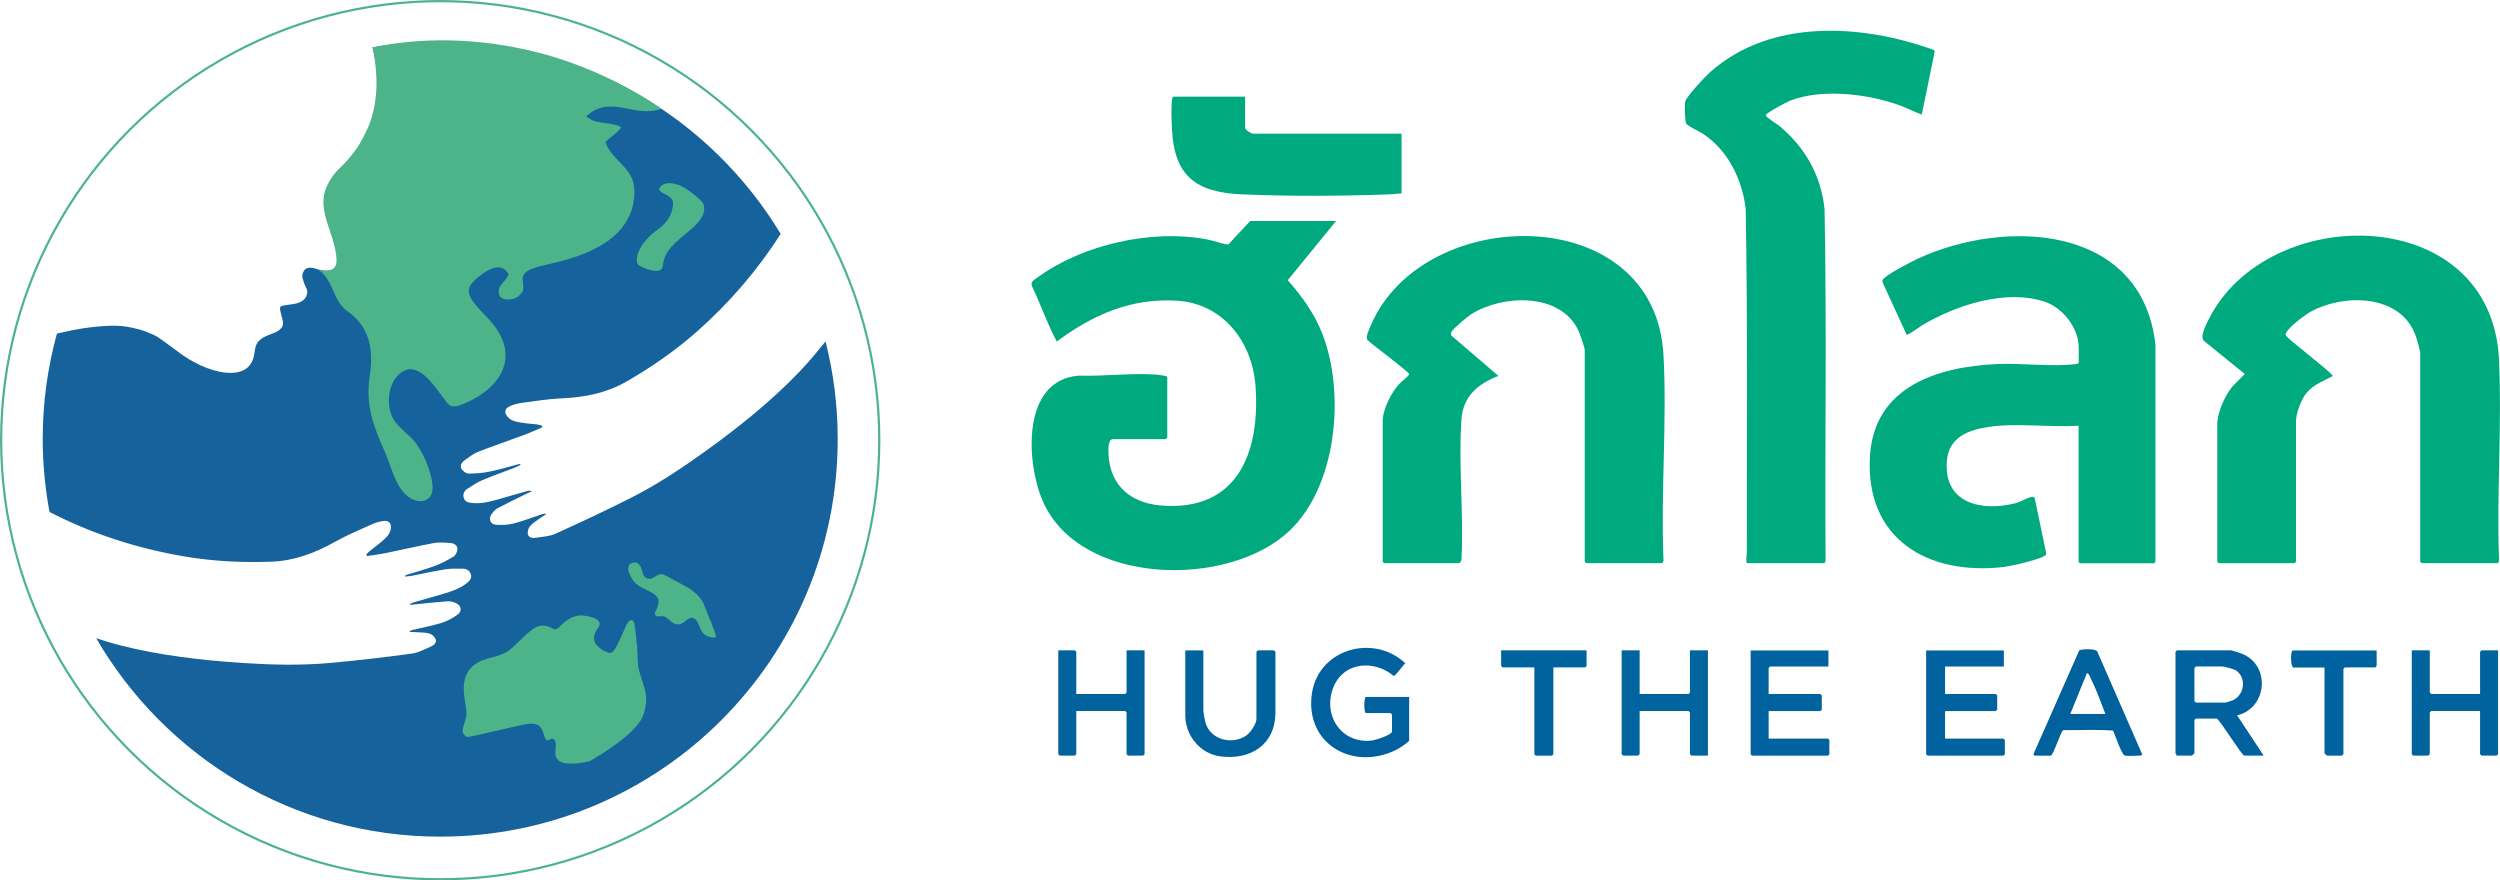<?xml version="1.0" encoding="UTF-8"?>
<svg id="Layer_2" data-name="Layer 2" xmlns="http://www.w3.org/2000/svg" width="350" height="123.25" viewBox="0 0 350 123.25">
  <g id="Layer_1-2" data-name="Layer 1">
    <g>
      <g>
        <path d="M115.58,47.79c-1.15,1.43-2.32,2.85-3.59,4.18-4.07,4.26-8.66,7.92-13.44,11.35-3.28,2.35-6.65,4.58-10.26,6.4-3.46,1.75-6.98,3.4-10.52,5-.88.4-1.93.44-2.91.58-.4.06-.91-.1-.97-.56-.05-.35.09-.83.32-1.09.37-.42.88-.72,1.34-1.06.3-.22.62-.41.94-.62-.22-.08-.39-.05-.55,0-1.33.44-2.65.96-4,1.31-.8.21-1.69.25-2.52.18-.78-.07-1.05-.79-.62-1.45.22-.33.51-.67.85-.85,1.27-.68,2.57-1.3,3.86-1.94.31-.15.63-.3.95-.45-.22-.09-.41-.09-.58-.04-1.44.41-2.88.83-4.32,1.23-1.16.32-2.33.6-3.55.45-.47-.06-.94-.19-1.09-.71-.15-.52.07-.98.5-1.26.71-.46,1.43-.94,2.2-1.26,1.44-.61,2.93-1.12,4.4-1.69.31-.12.59-.28.89-.42-.12-.12-.19-.12-.25-.1-1.36.35-2.7.77-4.08,1.05-.97.2-1.97.28-2.96.28-.34,0-.81-.33-1-.64-.26-.44,0-.92.41-1.21.61-.44,1.23-.92,1.92-1.2,2.15-.84,4.34-1.58,6.5-2.39.84-.31,1.64-.69,2.47-1.04l-.05-.24c-.23-.05-.45-.13-.68-.16-.66-.08-1.33-.11-1.99-.22-.76-.12-1.55-.2-2.12-.83-.52-.59-.45-1.17.29-1.5.51-.23,1.07-.38,1.63-.46,1.87-.25,3.73-.56,5.61-.64,3.23-.14,6.28-.73,9.13-2.37,3.49-2.01,6.79-4.3,9.81-6.96,4.56-4.03,8.49-8.6,11.75-13.69-9.74-16.14-27.45-26.94-47.68-26.94-3.23,0-6.39.29-9.47.82.33,1.31.59,2.63.67,3.98.02.27.02.55.03.82.01,1.25-.09,2.49-.36,3.72-.22,1.02-.5,2.03-.95,2.96-.42.88-.85,1.76-1.4,2.56-.71,1.02-1.5,1.98-2.42,2.84-.88.83-1.56,1.84-1.99,2.98-.36.96-.37,1.97-.2,2.99.22,1.35.75,2.6,1.14,3.9.31,1.03.58,2.06.58,3.15,0,.81-.49,1.3-1.29,1.36-.6.04-1.17-.07-1.73-.26-.43-.14-.86-.24-1.3-.05-.5.21-.7.93-.56,1.42.13.47.3.94.53,1.37.24.46.11,1.18-.39,1.61-.43.37-.94.51-1.48.59-.42.07-.85.12-1.26.19-.56.1-.65.25-.52.8.11.49.27.97.35,1.46.25,1.44-1.8,1.66-2.72,2.22-1.65,1-.88,2.01-1.65,3.48-.56,1.07-1.62,1.44-2.77,1.48-2.3.07-4.86-1.12-6.74-2.38-.26-.17-.51-.36-.76-.55-.92-.67-1.82-1.36-2.75-2-.35-.25-.77-.41-1.16-.59-1.03-.47-2.13-.73-3.24-.93-1.03-.18-2.07-.17-3.11-.11-1.89.11-3.75.39-5.59.81-.38.09-.76.17-1.14.26-1.29,4.7-1.99,9.64-1.99,14.74,0,3.49.34,6.91.95,10.22,5.99,3.1,12.34,5.13,19,6.25,3.97.67,7.97.86,12.01.72,3.28-.11,6.19-1.23,9.01-2.81,1.64-.92,3.38-1.64,5.1-2.42.51-.23,1.07-.4,1.62-.47.8-.11,1.17.34,1.04,1.12-.14.84-.78,1.32-1.36,1.83-.5.44-1.05.82-1.57,1.24-.18.14-.33.33-.49.49l.08.23c.88-.14,1.77-.24,2.64-.42,2.26-.46,4.51-.99,6.78-1.41.73-.13,1.51-.05,2.26,0,.49.03.97.3.99.81,0,.36-.22.89-.51,1.07-.84.52-1.73.99-2.66,1.33-1.31.49-2.68.85-4.02,1.27-.06.02-.12.06-.16.22.33-.04.66-.05.98-.11,1.54-.3,3.08-.65,4.63-.9.83-.13,1.69-.11,2.54-.09.51.01.94.28,1.09.81.15.53-.18.89-.55,1.19-.95.77-2.1,1.15-3.25,1.5-1.44.42-2.88.82-4.31,1.24-.17.05-.33.15-.47.34.35-.04.69-.09,1.04-.12,1.43-.14,2.86-.3,4.3-.4.39-.03.81.1,1.17.27.72.33.87,1.08.24,1.56-.66.5-1.44.93-2.23,1.18-1.34.42-2.72.67-4.09,1-.17.04-.33.1-.47.29.37,0,.75,0,1.12.03.57.04,1.16.03,1.7.19.34.1.7.43.85.76.19.42-.15.82-.52.99-.91.4-1.82.92-2.78,1.05-3.85.52-7.7.98-11.57,1.32-4.02.36-8.06.26-12.09,0-5.86-.39-11.7-1.06-17.41-2.53-1.06-.27-2.1-.6-3.14-.94,9.63,16.61,27.59,27.78,48.16,27.78,30.74,0,55.65-24.91,55.65-55.65,0-4.72-.59-9.29-1.7-13.67Z" fill="#15629c"/>
        <path d="M90.03,95.65c-.19-.59-.41-1.18-.56-1.79-.03-.12-.06-.24-.08-.36-.12-.64-.12-1.29-.14-1.93,0-.3-.02-.6-.05-.9-.06-.59-.11-1.08-.15-1.49-.2-1.98-.26-2.19-.51-2.32-.03-.01-.05-.03-.08-.04-.03,0-.05,0-.07,0-.43.02-.62.45-1.11,1.61-.04.08-.07.17-.11.25-.48,1.11-.82,1.77-1.08,2.17-.36.55-.58.58-.83.56-.03,0-1.75-.56-2.06-1.73-.11-.43-.04-.94.38-1.54.04-.06.1-.13.14-.19.06-.08.1-.15.13-.22.54-1.07-1.27-1.49-2.29-1.56-.22-.01-.41-.01-.52,0-.8.11-1.43.48-1.93.87-.31.24-.57.5-.77.7-.52.52-.7.42-1.13.18-.22-.12-.42-.2-.61-.26-1.01-.28-1.73.22-2.06.46-.03.02-.05.04-.07.06-.97.7-1.75,1.6-2.63,2.39-.16.14-.32.28-.48.41-.3.23-.62.41-.95.56-.6.26-1.25.41-1.88.59-.58.16-1.14.33-1.66.63-.23.13-.44.27-.65.45-.11.1-.29.25-.48.5-.33.42-.7,1.1-.79,2.15-.02.23-.03.48-.02.75.02.49.08.98.15,1.47.07.51.16,1.01.22,1.52.05.43-.04.84-.17,1.25-.16.54-.38,1.07-.35,1.65,0,.13.22.44.46.61.13.09.18.12,2.11-.31.59-.13,1.36-.31,2.36-.54.55-.12,1.16-.27,1.85-.43.22-.05.44-.1.67-.15,1.21-.28,2.2-.5,2.88-.26.12.04.24.1.34.18.03.02.05.04.07.06.57.49.53,1.29.91,1.87.28.45.74-.37,1.12-.02.03.03.08.06.1.09.29.53.13,1.08.1,1.63-.01.22,0,.43.06.65.45,1.53,3.44.98,4.45.75.2-.05.33-.08.33-.09.02,0,.96-.53,2.16-1.32.54-.35,1.12-.76,1.71-1.19.52-.39,1.04-.8,1.51-1.23.62-.55,1.16-1.13,1.55-1.68.12-.17.22-.34.31-.51h0c.21-.41.35-.81.44-1.18.2-.77.2-1.43.18-1.82-.04-.66-.22-1.28-.42-1.89Z" fill="#4db389"/>
        <path d="M99.46,86.91c-.48-1.23-1.01-2.52-1.02-2.54-.17-.35-.43-.68-.67-.94-.18-.19-.35-.35-.47-.46-.17-.15-.68-.58-1.87-1.18-.83-.42-1.61-.91-2.45-1.31-.78-.37-1.25.43-1.9.54-.04,0-.07.01-.11.01-.71.02-.9-.47-1.06-1.01-.17-.55-.31-1.15-.94-1.28,0,0-.04,0-.1,0-.35.02-1.48.21-.58,1.96.56,1.09,1.2,1.4,2.6,2.08,1.35.65,1.48,1.24,1.18,2.11-.08.24-.2.49-.33.78-.04.09-.1.21-.06.34.03.1.14.19.19.22.35.16.71-.03,1.06.07.6.16.89.76,1.43.99.04.02.08.04.12.05.71.26,1.24-.2,1.44-.37.17-.15.47-.41.8-.46.21-.04.44.01.66.23.08.08.17.19.25.33.34.58.42,1.31.99,1.76.33.27,1.47.62,1.62.33.05-.1-.34-1.15-.76-2.24Z" fill="#4db389"/>
        <path d="M88.76,15.39c1.28.25,2.63.25,3.86-.15-3.82-2.66-9.58-5.72-16.09-7.56-7.54-2.12-16.22-2.78-24.37-1.04.32,1.27.44,2.67.52,3.98.02.27.02.55.03.82.01,1.25-.09,2.49-.36,3.72-.22,1.02-.5,2.03-.95,2.96-.42.88-.85,1.76-1.4,2.56-.71,1.02-1.5,1.98-2.42,2.84-.88.83-1.56,1.84-1.99,2.98-.36.96-.37,1.97-.2,2.99.22,1.35.75,2.6,1.14,3.9.31,1.03.58,2.06.58,3.15,0,.81-.49,1.3-1.29,1.36-.4.03-.79-.03-1.18-.12,2.15,1.63,1.91,4.33,4.06,5.84,3.09,2.16,3.61,5.44,3.07,8.95-.63,4.13.46,6.99,2.13,10.74.86,1.93,1.35,4.56,3.02,6.04.74.66,2.03,1.19,2.97.5,1.21-.88.5-3.14.09-4.35-.4-1.19-.97-2.34-1.69-3.36-.91-1.27-2.27-2.03-3.13-3.33-1.28-1.93-.9-5.92,1.56-6.97,1.99-.84,3.92,1.96,4.89,3.25.22.29.44.59.68.91.64.89.96,1.32,3.07.34.3-.14.64-.31,1.02-.51,3.18-1.67,7.12-5.95,1.75-11.46-.12-.12-.23-.23-.34-.35-2.49-2.6-2.84-3.53-1-5.09,2.02-1.72,3.13-1.67,3.76-1.27.33.21.52.52.65.71-.27,1.07-1.8,1.59-1.28,2.99.26.69,1.7.74,2.49.25.19-.12.39-.35.55-.52.79-.84-.26-2.01.52-2.85q.62-.67,3.26-1.24c.91-.2,1.74-.41,2.51-.63,5.72-1.66,7.64-3.96,8.59-5.63.99-1.73,1.16-3.9.82-5.2,0-.03-.01-.06-.02-.08-.55-1.93-2.41-2.95-3.41-4.57-.19-.31-.35-.63-.46-.99.68-.76,1.63-1.22,2.21-2.07-.48-.29-1-.42-1.54-.5-1.1-.18-2.27-.17-3.19-.91-.06-.05-.11-.09-.17-.14,2.11-1.96,4.15-1.38,6.68-.89Z" fill="#4db389"/>
        <path d="M94.87,25.86c-.65-.23-1.31-.3-1.92-.09-.46.23-.59.49-.59.49-.02.07-.05.16-.07.22-.07.24.48.53.71.65.08.04.16.08.23.12,1.13.63,1.07.97.92,1.89-.11.68-.39,1.24-.73,1.7-.23.32-.49.58-.74.81-.28.25-.55.45-.74.59-2.25,1.65-2.96,3.55-2.76,4.46.04.17.1.31.2.4.19.18,2.25,1.17,3.06.71.03-.02.06-.03.08-.05.21-.17.25-.42.27-.55,0-.04.01-.07.02-.11.11-.78.31-1.74,1.71-3.08.54-.51,1.11-.98,1.68-1.46,1.04-.86,2.55-2.07,2.38-3.64-.07-.67-.87-1.22-1.37-1.64-.7-.59-1.52-1.15-2.35-1.44Z" fill="#4db389"/>
        <circle cx="61.63" cy="61.63" r="61.47" fill="none" stroke="#4db389" stroke-miterlimit="10" stroke-width=".31"/>
      </g>
      <g>
        <path d="M187.06,30.93l-6.78,8.3c1.96,2.2,3.72,4.64,4.81,7.41,3.29,8.3,2.12,21.46-4.67,27.77-8.59,7.98-29.24,7.58-34.42-4.23-2.34-5.32-3.05-16.97,5.02-17.59,3.54.11,7.21-.38,10.75-.15.3.02,1.65.16,1.65.34v8.5s-.19.2-.2.2h-7.44c-.48,0-.59.89-.6,1.26-.14,4.71,2.64,7.61,7.26,8.02,10.82.95,14.02-7.43,13.33-16.77-.46-6.13-4.54-11.48-10.95-11.89-6.46-.41-11.81,1.96-16.87,5.71-1.33-2.47-2.23-5.17-3.46-7.7-.3-.69.37-.97.83-1.31,6.27-4.58,15.95-6.73,23.57-5.3,1.03.19,2.02.6,3.06.74l3.08-3.3h12.02Z" fill="#00aa7e"/>
        <path d="M291.03,59.6c-4.07.26-8.65-.42-12.65.17-2.83.42-5.52,1.46-5.81,4.68-.54,5.99,4.77,7.22,9.59,6,.65-.17,1.75-.79,2.19-.87.18-.03.37-.08.5.11l1.64,7.88c-.22.67-5.05,1.7-5.91,1.8-10.7,1.27-19.54-3.96-18.78-15.59.63-9.66,9.43-12.42,17.73-12.81,3.46-.16,7.72.4,11.03.01.13-.02.46-.06.46-.21v-2.12c0-2.75-2.26-5.61-4.84-6.44-5.45-1.75-12.4.52-17.11,3.35-.37.22-1.88,1.37-2.14,1.3l-3.35-7.29c-.06-.14-.05-.25.01-.4.28-.63,4.07-2.57,4.89-2.95,12.42-5.75,31.44-4.69,33.28,12.04v30.14c.04.14-.09.46-.2.46h-10.36s-.2-.19-.2-.2v-19.05Z" fill="#00aa7e"/>
        <path d="M193.57,58.73c.16-1.67,1.2-3.74,2.32-4.98.25-.28,1.42-1.17,1.39-1.37-.06-.37-5.21-4.14-5.84-4.79-.31-.4.31-1.68.52-2.15,7.4-17,39.75-17.38,40.93,4.26.51,9.39-.4,19.24,0,28.68.03.14-.1.46-.21.46h-10.62s-.2-.19-.2-.2v-29.6c0-.42-.68-2.34-.91-2.81-2.53-5.32-10.67-5-15.01-2.22-.49.31-2.54,2.02-2.73,2.45-.09.19-.11.34,0,.53l6.57,5.64c-2.87,1.1-4.95,2.84-5.18,6.1-.44,6.32.34,13.15.01,19.52.05.17-.23.59-.34.59h-10.49s-.2-.19-.2-.2v-19.91Z" fill="#00aa7f"/>
        <path d="M310.42,59.13c.16-1.69,1.06-3.73,2.13-5.04l1.72-1.73-5.65-4.58c-.72-.57.18-2.2.53-2.93,8.14-16.64,39.67-16.63,40.71,5.51.43,9.22-.34,18.77,0,28.02.03.14-.1.46-.21.46h-10.62s-.2-.19-.2-.2v-29.2c0-.39-.52-2.16-.7-2.62-2.19-5.68-10.07-5.71-14.66-3.17-.67.37-3.62,2.51-3.48,3.26.09.45,5.99,4.82,6.62,5.73-1.32.7-2.73,1.19-3.71,2.39-.74.91-1.46,2.82-1.46,3.98v19.64s-.19.2-.2.2h-10.62s-.2-.19-.2-.2v-19.51Z" fill="#00aa7f"/>
        <path d="M244.56,78.84c-.16-.57,0-1.09,0-1.65-.01-15.97.12-31.95-.16-47.91-.47-4.11-2.41-8.1-5.86-10.47-.52-.36-2.27-1.16-2.47-1.51s-.23-2.58-.15-3.04c.14-.71,2.78-3.52,3.45-4.12,8.5-7.59,21.3-6.8,31.4-3.13l.09.21-1.81,8.82c-1.02-.36-1.97-.88-2.98-1.25-4.41-1.63-10.98-2.45-15.44-.7-.49.19-3.34,1.7-3.42,2.03-.06.25,1.55,1.23,1.85,1.47,3.64,3.01,5.87,6.92,6.38,11.67.31,16.36.04,32.75.14,49.12.03.14-.1.46-.21.46h-10.82Z" fill="#00aa7f"/>
        <path d="M174.31,13.54v4.31c0,.32.81.86,1.13.86h20.78v8.36c-.6.04-1.19.11-1.78.14-6.47.25-14.14.28-20.6,0s-9.44-2.62-9.76-9.09c-.06-1.11-.13-3.07,0-4.13.02-.13.06-.46.21-.46h10.03Z" fill="#00aa7f"/>
        <path d="M197.28,97.56v6.17c-.58.52-1.28.99-1.99,1.33-5.76,2.76-12.28-.71-11.69-7.43s8.58-9.04,13.14-4.78c-.3.26-1.38,1.81-1.63,1.78-2.64-2.24-6.84-2.02-8.35,1.39-1.71,3.87.87,8.14,5.27,7.66.47-.05,2.85-.79,2.85-1.26v-2.39s-.19-.2-.2-.2h-3.45c-.3,0-.3-2.26,0-2.26h6.04Z" fill="#00619e"/>
        <path d="M280.54,91.05v2.26h-8.23v3.85h7.1s.2.19.2.2v1.99s-.19.2-.2.2h-7.1v3.85h8.17s.2.19.2.2v1.99s-.19.2-.2.2h-10.62s-.2-.19-.2-.2v-14.53h10.89Z" fill="#00639f"/>
        <path d="M255.98,91.05v2.26h-8.17s-.2.19-.2.2v3.65h7.24s.2.19.2.2v1.99s-.19.2-.2.2h-7.24v3.85h8.3s.2.19.2.2v1.99s-.19.2-.2.2h-10.62s-.2-.19-.2-.2v-14.53h10.89Z" fill="#00629f"/>
        <path d="M229.55,91.05v6.11h6.84s.2-.19.2-.2v-5.91h2.52v14.73h-2.32s-.2-.19-.2-.2v-5.84s-.19-.2-.2-.2h-6.84v6.04s-.19.2-.2.2h-2.12s-.2-.19-.2-.2v-14.53h2.52Z" fill="#00649e"/>
        <path d="M150.68,97.16h6.84s.2-.19.2-.2v-5.91h2.52v14.53s-.19.2-.2.2h-2.12s-.2-.19-.2-.2v-5.84s-.19-.2-.2-.2h-6.84v6.04s-.19.2-.2.2h-2.12s-.2-.19-.2-.2v-14.53h2.32s.2.19.2.2v5.91Z" fill="#00639e"/>
        <path d="M340.17,91.05v5.91s.19.2.2.2h6.84v-5.91s.19-.2.2-.2h2.32v14.53s-.19.2-.2.2h-2.12s-.2-.19-.2-.2v-6.04h-6.84s-.2.19-.2.2v5.84s-.19.2-.2.2h-2.12s-.2-.19-.2-.2v-14.53h2.52Z" fill="#00639e"/>
        <path d="M168.47,91.05v8.43c0,.3.19,1.24.27,1.58.62,2.53,3.84,3.32,5.82,1.85.54-.4,1.34-1.6,1.34-2.24v-9.42s.19-.2.2-.2h2.26s.2.19.2.2v8.5c0,4.51-3.49,6.7-7.74,6.14-2.8-.37-4.88-2.93-4.88-5.74v-9.09h2.52Z" fill="#00639e"/>
        <path d="M222.12,91.05v2.19s-.19.2-.2.2h-4.45v12.15s-.19.2-.2.2h-2.26s-.2-.19-.2-.2v-12.15h-4.45s-.2-.19-.2-.2v-2.19h11.95Z" fill="#00639e"/>
        <path d="M332.73,91.05v2.19s-.19.2-.2.2h-4.25s-.2.19-.2.2v11.95s-.19.2-.2.2h-2.12s-.33-.31-.33-.33v-12.01h-4.32c-.48,0-.44-2.39-.13-2.39h11.75Z" fill="#00629e"/>
        <path d="M313.21,100.15c4.2-1.02,4.73-6.99.66-8.63-.31-.12-1.24-.43-1.53-.47h-7.57s-.2.19-.2.2v14.2s.18.2.13.33h2.19s.33-.31.33-.33v-4.65s.19-.2.2-.2h2.92c.32,0,3.52,5.18,3.85,5.18h2.72l-3.72-5.64ZM312.66,98.01c-.18.08-.98.35-1.12.35h-4.12s-.2-.19-.2-.2v-4.65s.16-.13.2-.2h3.72c.28,0,1.59.36,1.86.53,1.53.97,1.27,3.41-.35,4.17Z" fill="#00629e"/>
        <path d="M299.87,105.52l-6.26-14.32c-.25-.44-2.29-.34-2.52-.14l-6.38,14.46c-.12.08.13.27.14.27h2.26c.34,0,1.42-3.46,1.74-3.57,2.31.01,4.69-.11,6.97.06.3.56,1.18,3.37,1.65,3.5.38.1,1.74,0,2.26,0,.02,0,.26-.19.14-.27ZM289.84,99.95l2.33-5.71c.28,0,.45.56.55.77.78,1.57,1.42,3.31,2.03,4.94h-4.91Z" fill="#00619d"/>
      </g>
    </g>
  </g>
</svg>